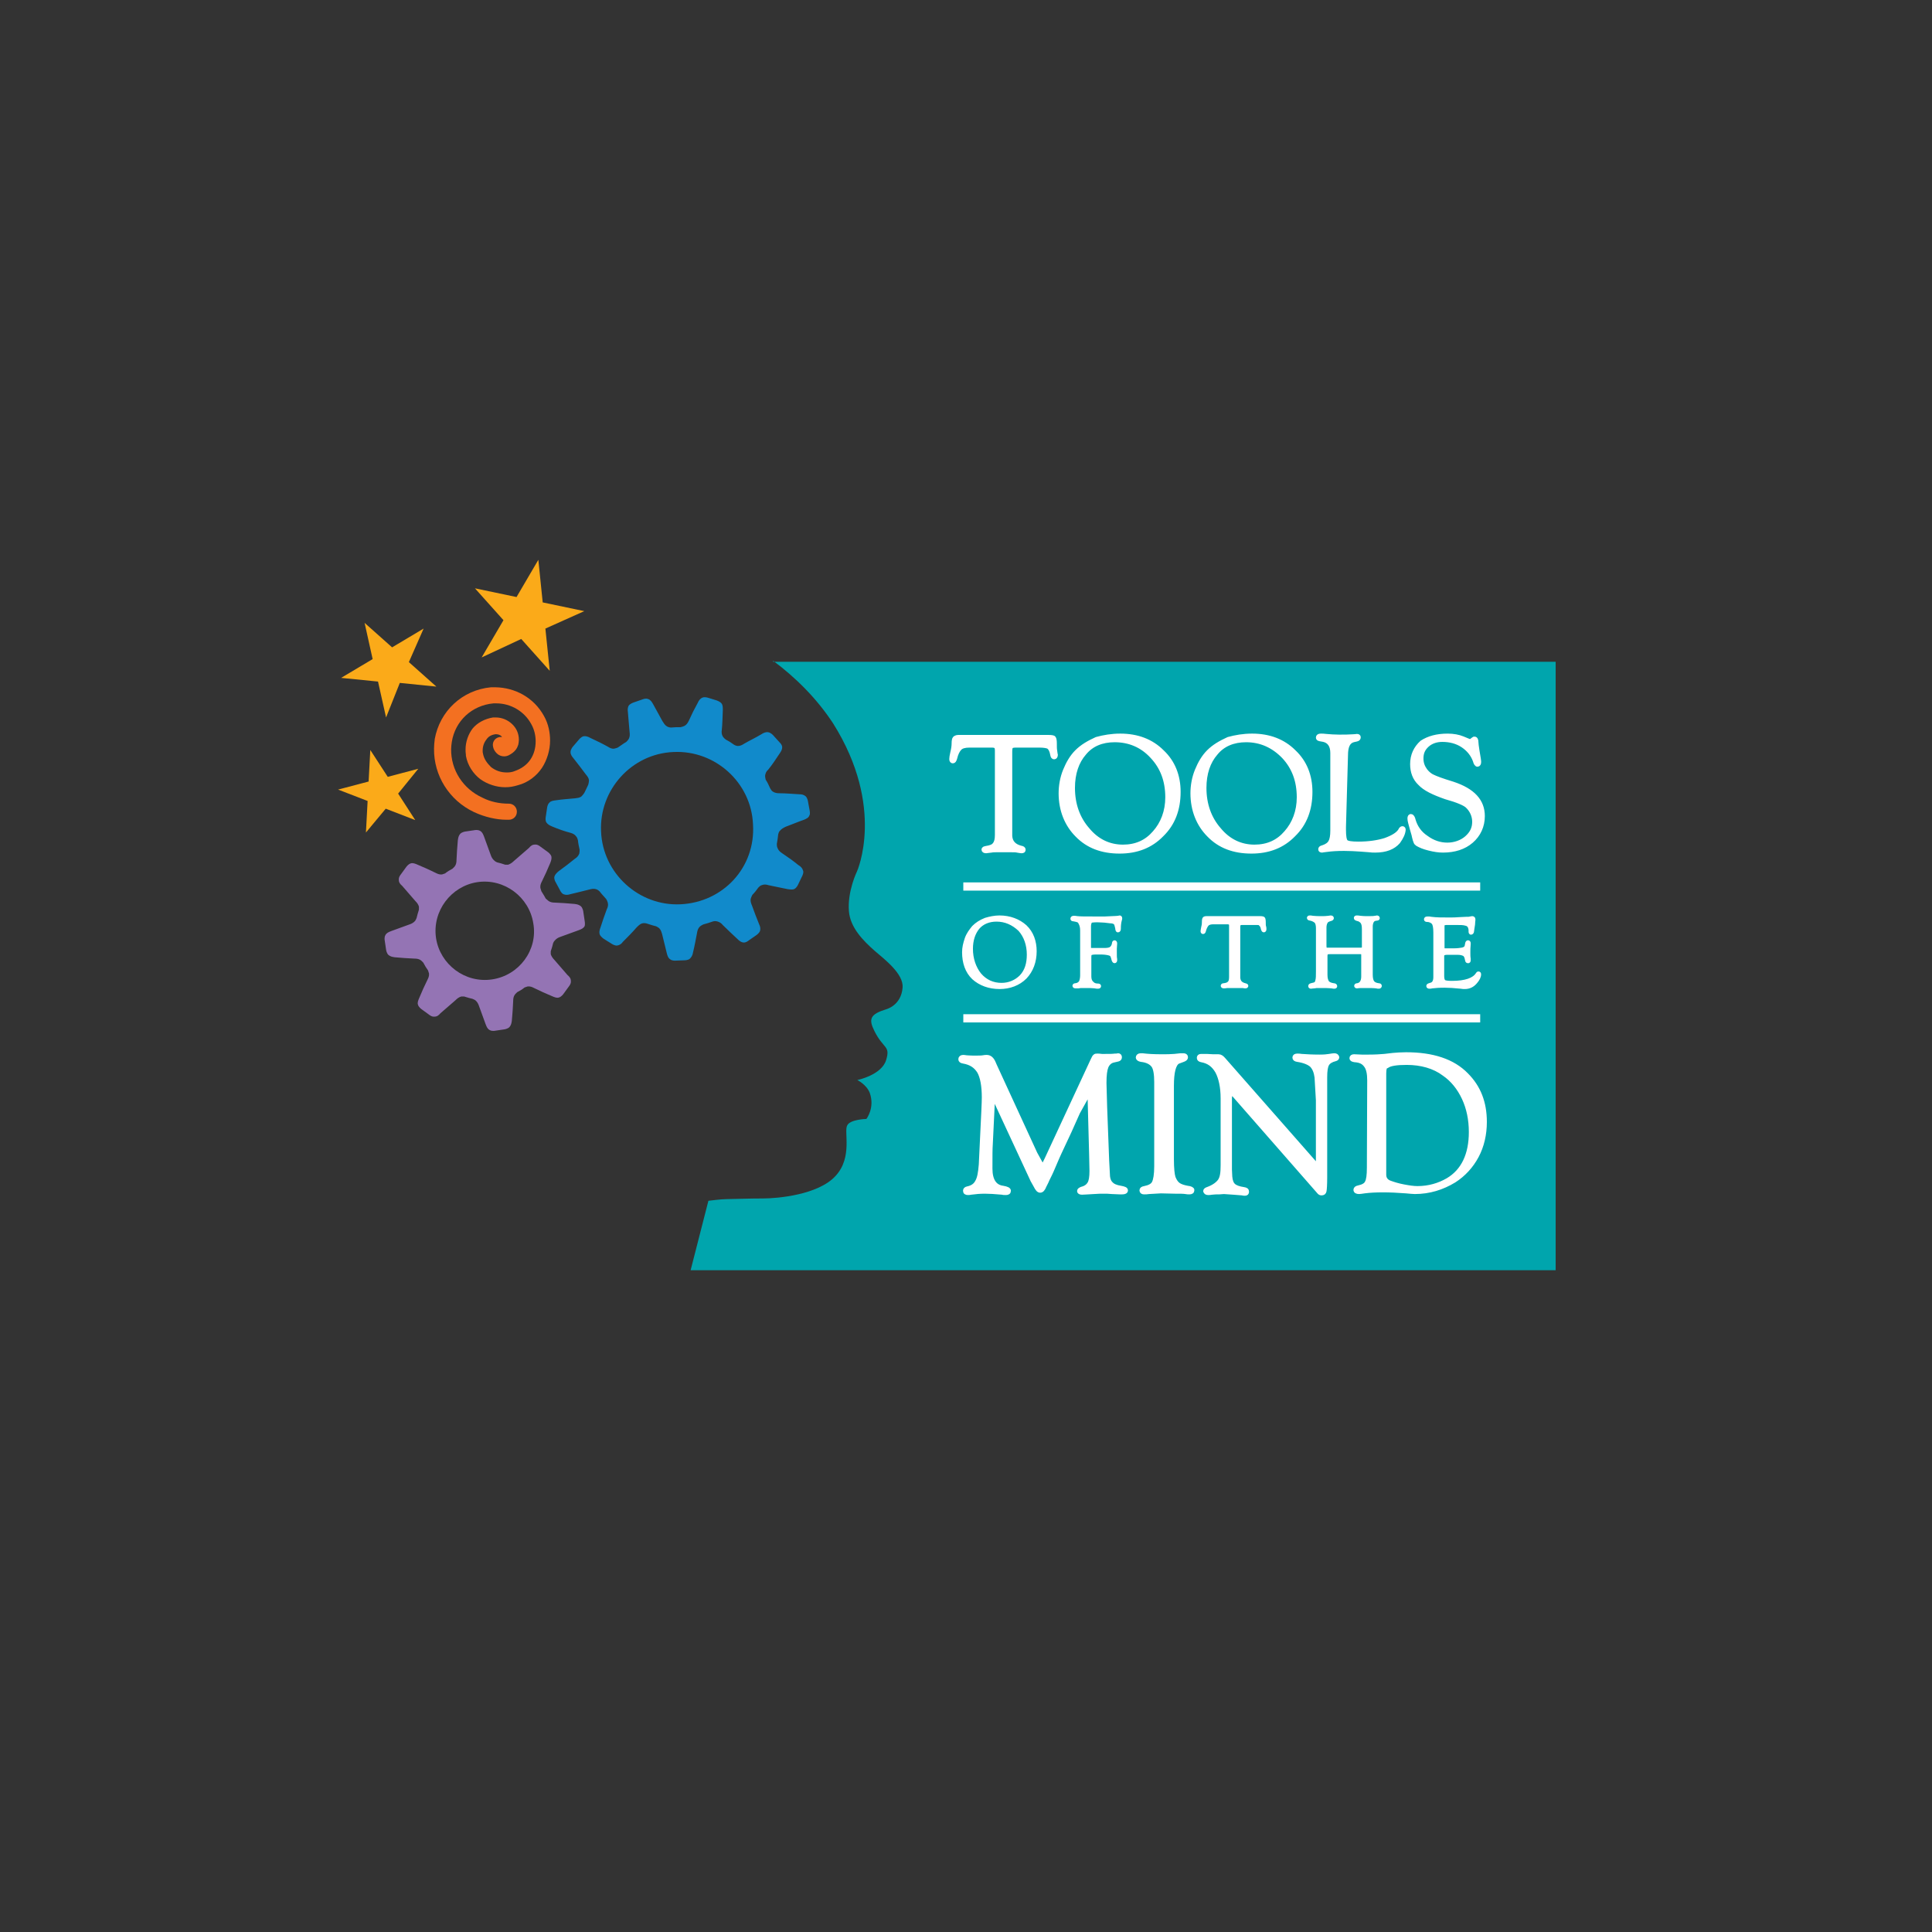 <svg id="Layer_1" xmlns="http://www.w3.org/2000/svg" viewBox="0 0 576 576"><rect x="0" y="0" width="576" height="576" fill="#333333" stroke="none"/><style>.st0{fill:#00a5ad}.st1{fill:#fff;stroke-width:1.172;stroke-linecap:round;stroke-linejoin:round}.st1,.st2,.st3{stroke:#fff}.st2{stroke-linecap:round;stroke-linejoin:round;fill:#fff;stroke-width:.937}.st3{fill:none;stroke-width:2.448}.st4{fill:#118acb}.st5{fill:#9474b4}.st6{fill:#f37021}.st7{fill:#fbaa19}</style><path class="st0" d="M230.5 197c6.6 4.9 13 11.2 17.9 18.7 15.7 25 7.1 44.1 7.1 44.1s-2.9 5.9-2.4 11.9c.4 4.9 4.3 8.8 7.7 11.8 2.9 2.5 8.6 6.8 8.3 10.9-.4 5.4-4.9 6.5-4.9 6.5-4.8 1.5-5.3 2.9-3.5 6.5 2.7 5.4 4.8 4.3 3.5 8.6-1.3 4.5-8.6 6-8.6 6s2.7 1.3 3.7 3.8c1.6 4.5-1 7.8-1 7.8s-4.8.1-5.7 1.9c-1.1 1.8 1.7 9.5-3.5 15.1-5.2 5.7-17.5 6.7-21.5 6.7-4.2 0-9.4.2-11 .2-1.6 0-5.4.5-5.4.5l-5.3 20.7h257.9V197.3H230.5v-.3z"/><path class="st1" d="M309.9 222.3h-7c-.7 0-1.2.1-1.4.3s-.3.7-.3 1.5v25.1c.1 1.9 1.2 3 3.1 3.5.6.1.9.3.9.6 0 .4-.2.5-.7.5-.2 0-.6-.1-1.3-.2-.3-.1-1.1-.1-2.2-.1h-3.7c-.7 0-1.3 0-1.7.1-1 .1-1.5.2-1.6.2-.5 0-.8-.2-.8-.5s.3-.4.8-.5c1.3-.2 2.1-.5 2.5-1.1.5-.6.7-1.5.7-2.8v-25.1c0-.6-.1-1-.3-1.2s-.6-.3-1.2-.3H289c-1.4 0-2.3.3-2.8.8-.6.6-1.1 1.6-1.4 2.9-.2.7-.4 1-.7 1s-.5-.2-.5-.7c0-.4.1-1 .3-1.9.3-1.2.4-2.1.4-2.8 0-.7.1-1.3.3-1.5.2-.2.6-.4 1.1-.4h26.9c.9 0 1.5.1 1.6.3.2.2.3.8.3 1.7 0 1 0 1.6.1 2.1.1.6.1 1 .2 1.2 0 .5-.2.8-.5.8s-.5-.2-.6-.8c-.2-1.2-.6-1.9-1.1-2.3-.4-.2-1.3-.4-2.7-.4zm24.1-3c5.1 0 9.3 1.6 12.5 4.8 3.3 3.1 4.9 7.2 4.9 12 0 5.2-1.6 9.5-5 12.8-3.3 3.4-7.5 5-12.6 5-5.3 0-9.5-1.6-12.7-4.9-3.1-3.1-4.9-7.4-4.9-12.5 0-2.2.4-4.6 1.3-6.8s2-4.1 3.5-5.6c1.6-1.6 3.5-2.7 5.9-3.8 2.2-.6 4.5-1 7.1-1zm-1.7 1.4c-3.8 0-6.9 1.3-9 3.9-2.2 2.5-3.4 6-3.4 10.3 0 4.9 1.5 9.1 4.4 12.4 2.8 3.4 6.4 5.1 10.5 5.1 3.9 0 7-1.4 9.4-4.2 2.4-2.7 3.8-6.3 3.8-10.5 0-4.9-1.5-8.9-4.5-12.1-3-3.3-6.8-4.9-11.2-4.9zm41-1.4c5.1 0 9.3 1.6 12.5 4.8 3.3 3.1 4.9 7.2 4.9 12 0 5.2-1.6 9.5-5 12.8-3.3 3.4-7.5 5-12.6 5-5.3 0-9.5-1.6-12.7-4.9-3.1-3.1-4.9-7.4-4.9-12.5 0-2.2.4-4.6 1.3-6.8s2-4.1 3.5-5.6c1.6-1.6 3.5-2.7 5.9-3.8 2.2-.6 4.5-1 7.1-1zm-1.8 1.4c-3.8 0-6.9 1.3-9 3.9-2.2 2.5-3.4 6-3.4 10.3 0 4.9 1.5 9.1 4.4 12.4 2.8 3.4 6.4 5.1 10.5 5.1 3.9 0 7-1.4 9.4-4.2 2.4-2.7 3.8-6.3 3.8-10.5 0-4.9-1.5-8.9-4.5-12.1-3.1-3.2-6.8-4.9-11.2-4.9zm29.2 25.8v.9c0 1.9.2 3.1.6 3.5s1.6.6 3.7.6c3 0 5.8-.4 8-1.1 2.2-.8 3.7-1.7 4.4-2.8.2-.5.5-.7.7-.7.3 0 .4.2.4.5-.1 1.1-.6 2.2-1.6 3.6-1.5 1.7-3.7 2.6-6.9 2.6-.5 0-1.2 0-1.8-.1l-2.6-.2c-1.6-.1-3.1-.2-4.9-.2-2 0-3.7.1-5.1.3-.6.1-1.1.1-1.4.2-.4 0-.6-.1-.6-.4 0-.3.2-.5.7-.6 1.2-.4 1.9-.9 2.3-1.6.4-.7.6-1.8.6-3.4v-23.1c0-2.2-.9-3.5-2.6-3.9l-1.1-.2c-.4-.1-.6-.2-.6-.5 0-.4.3-.6.9-.6.4 0 .9 0 1.6.1 1.2.1 2.4.2 3.8.2 1.6 0 2.8 0 4.2-.1.6 0 1-.1 1.1-.1.4 0 .6.1.6.4 0 .4-.2.6-.7.7l-.9.2c-1.5.4-2.2 1.8-2.2 4.5l-.6 21.3zm30.9-27.2c1.7 0 3.3.3 4.5.8l1.7.7c.2.1.3.1.5.1s.4-.1.6-.3l.4-.3c.1-.1.1-.1.3-.1.4 0 .6.4.6 1.2 0 .3.1 1.1.3 2.4l.4 2.4c.1.6.1.9.1 1 0 .5-.2.8-.5.8s-.6-.4-.8-1.2c-.6-1.7-1.8-3.3-3.6-4.5s-3.9-1.7-6.1-1.7c-1.7 0-3.3.5-4.5 1.6s-1.7 2.3-1.7 3.9c0 1.4.4 2.5 1.2 3.6.7.9 1.5 1.5 2.2 1.8.8.4 2.6 1.1 5.9 2.1 6.1 2 9 5.2 9 9.7 0 3-1.2 5.6-3.4 7.5-2.2 1.9-5.1 2.8-8.5 2.8-1.3 0-2.6-.2-4.2-.6-1.6-.4-2.5-.8-3.4-1.3-.3-.2-.5-.4-.6-.7-.1-.2-.3-.8-.5-1.7 0-.1-.2-.9-.6-2.2-.4-1.5-.7-2.4-.7-3.1 0-.5.2-.8.5-.7.3 0 .6.4.8 1.3.6 2 1.8 3.8 3.8 5.1 1.9 1.4 4 2.1 6.2 2.1 2.1 0 4.2-.7 5.7-2 1.6-1.4 2.3-2.9 2.3-4.8 0-1.7-.7-3.4-2.1-4.7-.8-.7-2.8-1.6-6.4-2.6-3.7-1.3-6.2-2.5-7.7-4.1-1.6-1.5-2.3-3.5-2.3-5.8 0-2.6 1-4.8 2.9-6.5 2-1.3 4.5-2 7.7-2zM324.8 325.6c-1.6 2.8-2.7 4.9-3.4 6.1l-2.5 5.6-2.9 6.2c-.2.4-1 2.2-2.4 5.5-.6 1.4-1.2 2.4-1.6 3.4-.3.5-.4.9-.6 1.2-.4 1-.8 1.4-1.3 1.4s-.9-.5-1.4-1.5c-.1-.2-.4-.7-.9-1.6l-.6-1.3-11.1-23.9-.7 14.5c-.1 1.2-.1 3.6-.1 7.2 0 3.5 1.3 5.4 3.7 5.7 1.2.2 1.8.5 1.8.9 0 .5-.3.7-.9.7-.4 0-.8 0-1.1-.1-2.2-.2-3.9-.3-5.1-.3-1.5 0-2.7.1-4.2.3-.4.1-.7.1-.9.1-.6 0-.9-.2-.9-.7 0-.3.2-.6.7-.7 1.5-.3 2.4-1 2.9-2 .6-1 .9-2.6 1.1-5.1l.4-8.4c.3-6.2.5-10.1.5-11.6 0-3.5-.5-6.1-1.4-7.7-1-1.6-2.4-2.6-4.7-3-.6-.1-.9-.3-.9-.7 0-.4.3-.7.8-.7.2 0 .5 0 1 .1.3 0 1 .1 2 .1 1.6 0 2.5 0 3-.1s.8-.1 1.1-.1c.9 0 1.6.6 2.1 1.8l.3.7 12.1 26.3 1.6 2.9c.2.5.4.8.5.8.1 0 .3-.2.5-.6l.4-.8.3-.6 13.7-29.5c.3-.6.5-1.1.7-1.2.2-.2.4-.2.8-.2.2 0 .6 0 1.3.1h1c1.3 0 2.2 0 2.9-.1.4 0 .7 0 .9-.1.4 0 .6.2.6.6s-.2.6-.6.7l-1.3.3c-1 .2-1.7.9-2.1 1.8-.4 1-.6 2.5-.6 4.9l.2 7.2.6 15.9.2 3.7c0 1.5.3 2.5.9 3.1.6.7 1.6 1.1 2.9 1.3 1.1.2 1.6.4 1.6.8s-.4.6-1.1.6h-.8l-2.4-.1c-.8-.1-1.6-.1-2.4-.1-.6 0-1.6 0-2.8.1-2 .1-3.1.2-3.6.2-.6 0-.9-.2-.9-.5s.3-.5.8-.7c1.2-.3 1.9-.9 2.3-1.6.4-.7.6-1.9.6-3.7l-.1-4.8-.5-18.7zm24.6-1.9v21.9c0 2.7.2 4.6.5 5.5.4 1 .9 1.7 1.5 2.1.6.4 1.5.7 2.6.9 1 .1 1.5.4 1.5.7 0 .5-.3.7-.9.7-.3 0-.7 0-1.2-.1-.6-.1-1.6-.1-3-.1l-4.3-.1-3.5.2c-.6.1-1.1.1-1.5.1-.5 0-.8-.2-.8-.6s.3-.6.9-.7c1.5-.3 2.4-.8 2.8-1.6.4-.8.7-2.4.7-4.9v-25.1c0-2.4-.3-4.1-.9-4.9s-1.7-1.5-3.6-1.7c-.6-.1-1-.4-1-.7 0-.4.3-.7.9-.7h.5c1.5.2 3.4.3 5.7.3 1.5 0 2.6 0 3.8-.1l1.9-.2h.8c.5 0 .8.2.8.6s-.3.6-.8.8l-1.6.6c-1.2.7-1.8 3.1-1.8 7.1zm45.7 2.8V351c0 2.2-.1 3.6-.2 4.1-.1.5-.4.7-.9.7-.3 0-.5-.1-.7-.3l-.7-.8-24.6-28.1-.3-.3c-.1-.1-.3-.2-.4-.2-.4 0-.6.5-.6 1.4v21.2l.1 2.1c.1 1.3.5 2.2 1 2.6.5.5 1.6.9 3 1.1.7.1 1 .3 1 .8 0 .4-.2.6-.6.6-.3 0-.6 0-.9-.1-.2 0-1.1-.1-2.5-.2l-2.9-.2-1.4.1c-.8 0-1.5 0-2.2.1-.5.1-.9.1-1.1.1-.5 0-.8-.2-.9-.6 0-.3.3-.5.9-.7 1.6-.6 2.7-1.4 3.4-2.3.7-1 .9-2.4.9-4.7v-19.9c0-3.4-.6-6.1-1.6-8-1.1-1.9-2.5-3-4.7-3.4-.5-.1-.8-.3-.8-.7 0-.4.2-.6.7-.6h1.7l1.9.1h1.6c.5 0 1 .3 1.5.9l26.9 30.6c.4.5.7.8.9.7.2 0 .3-.2.3-.6V328l-.4-6.8c-.2-1.6-.7-2.8-1.5-3.6-.8-.7-2.2-1.3-4.2-1.6-.6-.1-.9-.3-.9-.7 0-.4.3-.6.9-.6.3 0 .7 0 1.3.1 1.4.1 3.1.2 5.4.2 1.3 0 2.2-.1 2.8-.2.7-.1 1.1-.2 1.5-.2.5 0 .8.2.9.6 0 .3-.2.5-.6.6-1.2.3-2 .8-2.4 1.5s-.6 1.9-.6 3.9V326.5zm13.1-4.4c0-2-.3-3.5-1-4.4-.7-1-1.7-1.5-3.3-1.6-.7-.1-1-.3-1-.6 0-.4.3-.6.8-.6l2.3.1h2c2 0 3.5-.1 4.7-.2l2.6-.3c1.2-.1 2.4-.2 3.9-.2 8 0 14 2 18 6.1 3.7 3.7 5.5 8.3 5.5 14.1 0 3.7-.8 7.2-2.4 10.2-1.6 3-3.9 5.5-6.7 7.3-3.6 2.2-7.5 3.4-11.8 3.4-.5 0-1.5-.1-2.6-.2-2.5-.2-4.9-.3-6.9-.3-2.1 0-4 .1-5.5.3-.7.1-1.3.2-1.6.2-.7 0-1.1-.2-1.1-.7 0-.3.3-.6.9-.7 1.4-.3 2.2-.8 2.5-1.5.4-.7.6-2.1.6-4.4l.1-26zm4.5-2.1v30.2c0 1.2.6 2 1.8 2.4 1.1.4 2.4.8 4 1.1 1.6.3 2.9.5 4.1.5 3.4 0 6.4-.9 9-2.4 4.6-2.7 6.9-7.6 6.9-14.3 0-3.7-.7-7.1-2.1-10.1s-3.4-5.5-5.9-7.2c-2.9-2.2-6.8-3.3-11.1-3.3-3 0-5 .3-5.9 1-.5-.1-.8.7-.8 2.1z"/><path class="st2" d="M298 273.4c3 0 5.7 1 7.7 2.8 2 1.9 2.9 4.5 2.9 7.4 0 3.1-1 5.8-2.9 7.8-2 2-4.7 3-7.7 3-3.1 0-5.8-1-7.8-2.8-2-1.9-2.9-4.6-2.9-7.7 0-1.4.3-2.6.8-4.1.5-1.4 1.3-2.4 2.1-3.4 1-1 2.1-1.7 3.6-2.3 1.3-.4 2.8-.7 4.2-.7zm-.9.9c-2.3 0-4.2.8-5.5 2.3-1.3 1.6-2 3.7-2 6.3 0 2.9.9 5.6 2.5 7.6 1.7 2 3.9 3 6.5 3 2.3 0 4.3-.9 5.8-2.4 1.6-1.7 2.2-3.9 2.2-6.5 0-2.9-.9-5.5-2.6-7.4-2-1.9-4.3-2.9-6.9-2.9zm27.7 1.8V282.7c0 .3.3.4.9.4h3.5c.9 0 1.6-.1 2-.4.4-.3.7-.8.8-1.5 0-.2.1-.4.3-.4s.3.2.3.5l-.1 1.5v.9c0 1.2 0 1.9.1 2.2v.4c0 .2-.1.4-.3.4-.2 0-.4-.3-.5-.8-.1-.5-.3-.9-.4-1.1-.1-.2-.4-.3-.7-.4-.7-.2-1.6-.3-2.8-.3-1.2 0-1.9 0-2.3.1-.4.1-.6.2-.6.4-.1.2-.1.5-.1.9v5.6c0 .8.2 1.5.7 1.9.4.5 1 .7 1.7.7.4 0 .5.1.5.3 0 .2-.1.3-.5.3-.2 0-.5 0-.9-.1-.3 0-.9-.1-1.5-.1h-2.3c-.3 0-.6 0-1.1.1h-.8c-.3 0-.5-.1-.5-.3 0-.2.2-.3.5-.3.7-.1 1.1-.4 1.4-.8.2-.4.4-1.1.4-2v-13.4c0-1-.2-1.6-.5-2.2-.2-.4-.4-.6-.7-.7-.3-.1-.7-.2-1.3-.3-.3 0-.4-.1-.4-.3 0-.3.2-.4.6-.4.1 0 .5 0 1 .1.9.1 2.4.1 4.6.1h3.7l2.1-.1c.9 0 1.5-.1 1.7-.1.2 0 .4-.1.5-.1.2 0 .3.1.3.4 0 .1 0 .3-.1.5-.2.7-.3 1.6-.3 2.5 0 .5-.1.7-.4.7-.2 0-.2-.1-.3-.4 0-.3-.1-.6-.2-1-.1-.5-.3-.9-.5-1-.2-.1-.6-.3-1.3-.3l-1.7-.2c-.6 0-1.3-.1-2.1-.1-1.2 0-1.8.1-2.1.2-.1.5-.3.7-.3 1.4zm49.8-.8h-4.2c-.5 0-.7.1-.9.2-.1.1-.2.4-.2.9v15.1c.1 1.2.7 1.8 1.9 2.1.4.1.5.2.5.3 0 .2-.1.3-.4.3-.1 0-.4 0-.8-.1h-4.6c-.6.1-.9.1-1 .1-.3 0-.5-.1-.5-.3 0-.2.2-.3.5-.3.8-.1 1.3-.3 1.6-.7.3-.3.4-.9.4-1.7V276c0-.4-.1-.6-.2-.7-.1-.1-.4-.2-.8-.2h-4.2c-.8 0-1.4.2-1.7.5s-.7 1-.9 1.8c-.1.4-.2.6-.4.6s-.3-.1-.3-.4c0-.2.1-.6.2-1.2.2-.7.2-1.4.2-1.7 0-.5.1-.8.2-.9s.3-.2.7-.2h16c.6 0 .9.1 1 .2s.2.5.2 1.1 0 1.1.1 1.3c.1.3.1.6.1.8 0 .3-.1.5-.3.5-.2 0-.3-.2-.4-.5-.1-.7-.4-1.2-.7-1.4.1-.2-.3-.3-1.1-.3zm22 7.7h8.8c.5 0 .7 0 .9-.1.1-.1.2-.3.2-.6v-5.1c0-1.1-.1-1.7-.4-2.2-.3-.4-.8-.8-1.5-.9-.3-.1-.5-.2-.5-.4s.1-.3.4-.3c.2 0 .6 0 1.1.1.7.1 1.4.1 2.1.1 1.1 0 1.8 0 2.2-.1.3 0 .5-.1.6-.1.2 0 .4.1.4.3 0 .2-.1.3-.4.3l-.6.1c-.3.1-.6.3-.8.7-.2.4-.3.9-.3 1.4v14.4c0 1.1.2 1.8.5 2.2s.9.7 1.7.8c.3 0 .5.1.5.3 0 .2-.1.4-.4.4-.2 0-.5 0-.8-.1-.2 0-.8-.1-1.6-.1h-3c-.6 0-1 .1-1.1.1-.3 0-.4-.1-.4-.3s.2-.3.5-.3c1.1-.2 1.6-1.1 1.6-2.5V285c0-.5 0-.8-.1-.9-.1-.1-.4-.1-.9-.1h-8.7c-.6 0-1 .1-1.1.2-.1.1-.2.4-.2.9v5.5c0 1.1.2 1.7.5 2.2.3.4 1 .7 1.8.8.4 0 .6.2.6.4s-.1.3-.4.3c-.1 0-.4 0-.8-.1-.3 0-.9-.1-1.8-.1h-2.3c-.3 0-.6 0-1 .1-.5 0-.9.1-1 .1-.3 0-.4-.1-.4-.3 0-.2.1-.3.4-.4l.8-.2c.5-.1.8-.4.9-1 .2-.6.2-1.6.2-2.8v-12.9c0-.9-.2-1.6-.5-1.9s-1-.7-1.7-.8c-.3 0-.5-.2-.5-.3 0-.2.1-.3.4-.3.2 0 .5 0 .9.1.8.1 1.7.1 2.6.1.7 0 1.4 0 2-.1.3 0 .5-.1.7-.1.3 0 .5.1.5.3 0 .2-.1.3-.4.4-.7.2-1.2.4-1.4.8-.2.3-.4.9-.4 1.6v5.4c0 .6.1.9.2 1.1h1.4zm33.6-6.9v6.1c0 .5 0 .8.1.9.1.1.4.1.8.1h2.3c1.1 0 1.8-.1 2.4-.2.6-.1.9-.3 1.1-.5.2-.2.3-.6.4-1.3.1-.3.2-.4.4-.4s.3.2.3.4v.3c-.1 1-.1 1.8-.1 2.5 0 .6 0 1.3.1 1.8v.5c0 .3-.1.4-.3.4-.2 0-.4-.1-.4-.3l-.1-.4c-.1-.7-.4-1.2-.7-1.4-.4-.2-1-.4-1.8-.4h-3.3c-.5 0-.8.1-1 .2-.2.1-.3.3-.3.6v6c0 .9.2 1.4.5 1.6s1.1.3 2.3.3c4 0 6.5-.9 7.5-2.5.1-.2.2-.3.4-.3s.3.1.3.4c0 .7-.4 1.5-1.1 2.3-.9 1.1-2 1.6-3.3 1.6-.3 0-.7 0-1.2-.1-1.9-.2-3.5-.3-4.8-.3-1.7 0-2.9.1-3.7.2-.4.1-.7.1-.8.1-.3 0-.5-.1-.5-.3s.1-.3.4-.4l.6-.2c.7-.2 1.1-.9 1.1-2.1V278c0-1.5-.2-2.4-.5-2.8-.3-.4-1-.8-1.8-.8-.3 0-.5-.1-.5-.3 0-.3.2-.4.7-.4.3 0 .6 0 1 .1 1.5.2 3.1.2 5.1.2 1.3 0 2.3 0 3.3-.1l2.1-.1c.6 0 1 0 1.1-.1.3 0 .5-.1.6-.1.3 0 .5.2.5.4v.4c0 .1-.1.6-.1 1.2l-.2 1.3c-.1.6-.1 1-.2 1.1-.1.1-.2.2-.3.2-.2 0-.3-.1-.3-.5v-.4c0-.3-.1-.6-.2-.9-.2-.5-.6-.8-1.2-.9-.6-.2-1.6-.2-3.1-.2h-2.3c-.6 0-1.1.1-1.2.2 0-.3-.1.1-.1.6z"/><path class="st3" d="M287.2 303.6L441.3 303.6"/><path class="st3" d="M287.2 264.3L441.3 264.3"/><path class="st4" d="M241.4 241.7l-.5-2.7s-.1-1-.7-1.6c-.6-.5-1.2-.6-1.9-.6-2.1-.1-3.9-.3-5.9-.3-.7 0-1.4-.1-2-.5-.3-.2-.6-.6-.8-1-.4-.9-.8-1.8-1.3-2.5-.1-.4-.2-.8-.2-1.2.1-.8.4-1.4.9-1.8 1.3-1.6 2.2-3 3.4-4.8.5-.7.8-1.3.8-1.9 0-.8-.8-1.5-.8-1.5l-1.9-2.1s-.7-.8-1.5-.9c-.7-.1-1.4.2-2 .6-1.8 1.1-3.4 1.8-5.1 2.8-.6.4-1.2.7-1.9.7-.4 0-.9-.2-1.2-.4-.8-.6-1.6-1.1-2.4-1.5-.3-.2-.7-.6-.9-.9-.4-.7-.4-1.4-.3-2 .2-2 .2-3.8.3-5.9 0-.8 0-1.5-.4-2-.5-.6-1.5-.9-1.5-.9l-2.6-.8s-1-.3-1.6 0c-.7.3-1.1.9-1.4 1.6-1 1.8-1.8 3.4-2.6 5.2-.3.6-.6 1.2-1.3 1.6-.4.2-.8.3-1.2.4-1 0-1.9 0-2.8.1-.4 0-.8-.1-1.2-.3-.7-.4-1-1-1.4-1.6-1-1.8-1.8-3.3-2.8-5.1-.4-.7-.8-1.3-1.5-1.5-.7-.3-1.6.1-1.6.1l-2.6.9s-1 .3-1.5.9c-.4.6-.4 1.3-.3 2 .2 2.1.3 3.9.5 5.9.1.7.1 1.4-.2 2-.2.4-.5.7-.8 1-.9.5-1.6 1.1-2.4 1.6-.3.2-.8.3-1.2.4-.8.1-1.4-.3-1.9-.6-1.8-1-3.3-1.7-5.2-2.6-.7-.4-1.4-.6-2-.5-.8.2-1.4 1-1.4 1l-1.8 2.1s-.7.8-.7 1.6.4 1.3.9 1.9c1.3 1.6 2.3 3 3.6 4.7.5.6.9 1.1 1 1.8 0 .4-.1.9-.2 1.3-.4.9-.8 1.7-1.2 2.5-.2.3-.5.7-.8 1-.6.5-1.3.5-1.9.6-2 .2-3.8.3-5.8.6-.8.1-1.5.2-1.9.7-.6.5-.7 1.6-.7 1.6l-.4 2.7s-.2 1 .2 1.6c.4.6 1 .9 1.7 1.2 1.9.8 3.6 1.4 5.5 1.9.7.2 1.3.5 1.7 1.1.3.3.4.8.5 1.1.1 1 .3 1.9.5 2.8 0 .4 0 .8-.1 1.2-.3.8-.8 1.2-1.4 1.6-1.6 1.3-2.9 2.3-4.7 3.6-.6.5-1.1 1-1.3 1.6-.2.8.3 1.6.3 1.6l1.3 2.4s.4 1 1.1 1.3 1.4.2 2 0c2-.5 3.8-.9 5.7-1.4.7-.2 1.4-.3 2-.1.4.1.8.4 1.1.7.6.8 1.3 1.5 1.9 2.2.2.3.4.7.5 1.1.2.8 0 1.4-.3 2-.7 1.9-1.3 3.6-1.9 5.5-.3.8-.4 1.4-.2 2 .3.7 1.2 1.3 1.2 1.3l2.4 1.5s.9.6 1.6.5c.7-.1 1.3-.5 1.7-1.1 1.5-1.5 2.6-2.6 4.1-4.3.5-.5 1-1 1.6-1.2.4-.1.9-.1 1.3 0 1 .3 1.8.6 2.7.8.4.1.8.4 1.1.6.6.6.7 1.2.9 1.8.5 2 .9 3.7 1.4 5.7.2.8.4 1.4 1 1.8.6.5 1.6.4 1.6.4l2.7-.1s1.1 0 1.6-.5.8-1.1.9-1.8c.5-2 .8-3.8 1.2-5.8.1-.7.3-1.4.8-1.9.3-.3.7-.5 1.1-.7.5-.1.9-.3 1.4-.4.5-.2 1-.3 1.5-.5.4-.1.8-.1 1.2 0 .8.2 1.3.6 1.7 1.1 1.5 1.5 2.6 2.5 4.3 4.1.6.6 1.1 1 1.8 1.1.8.1 1.6-.6 1.6-.6l2.3-1.6s.9-.6 1.1-1.3c.2-.7 0-1.4-.3-2-.8-1.9-1.4-3.6-2.1-5.5-.3-.7-.5-1.3-.4-2 .1-.4.3-.8.5-1.2.7-.7 1.3-1.5 1.8-2.2.3-.3.6-.6 1-.7.7-.3 1.4-.2 2 0 2 .4 3.7.8 5.8 1.2.8.1 1.5.2 2-.1.7-.4 1.1-1.4 1.1-1.4l1.2-2.5s.5-1 .2-1.6c-.2-.7-.7-1.2-1.4-1.6-1.6-1.3-3-2.3-4.8-3.5-.6-.4-1.1-.8-1.4-1.6-.2-.4-.2-.9-.2-1.2.2-1 .3-1.9.4-2.8.1-.4.2-.8.5-1.1.5-.6 1.1-.9 1.7-1.2 1.9-.7 3.5-1.4 5.5-2.1.7-.3 1.4-.6 1.6-1.3.3-.3.1-1.4.1-1.4zm-38.5 27.9c-12.4.6-23.2-9.2-23.7-21.7-.6-12.4 9.1-23.2 21.6-23.7 12.4-.6 23.2 9.1 23.7 21.6.8 12.8-8.9 23.2-21.6 23.8z"/><path class="st5" d="M174.3 274.5l-.4-2.7s-.1-1-.7-1.6c-.6-.5-1.2-.6-1.9-.7-2.1-.2-3.8-.3-5.9-.4-.7 0-1.4-.1-2-.6-.2-.2-.5-.4-.7-.6-.4-.8-.9-1.5-1.3-2.2-.1-.3-.2-.6-.3-1-.1-.8.2-1.4.5-2 .9-1.8 1.6-3.4 2.4-5.3.3-.7.5-1.4.4-2-.2-.8-1.1-1.4-1.1-1.4l-2.2-1.6s-.8-.7-1.6-.6c-.8 0-1.3.4-1.8 1-1.6 1.4-2.8 2.4-4.5 3.9-.5.5-1.1.9-1.7 1.1h-.9c-.8-.3-1.6-.5-2.4-.7-.3-.1-.6-.3-.8-.5-.6-.5-.9-1.1-1.1-1.7-.7-1.9-1.3-3.6-2-5.5-.3-.8-.6-1.4-1.2-1.7-.7-.4-1.6-.2-1.6-.2l-2.7.4s-1 .1-1.6.7c-.5.6-.6 1.2-.7 1.9-.2 2.1-.3 3.9-.4 5.9 0 .7-.1 1.4-.6 2l-.6.6c-.8.4-1.6.9-2.2 1.4l-.9.3c-.8.1-1.4-.2-2-.5-1.8-.9-3.4-1.6-5.3-2.4-.7-.3-1.4-.6-2-.4-.8.2-1.4 1.1-1.4 1.1l-1.6 2.2s-.7.8-.6 1.6c0 .8.4 1.3 1 1.8 1.4 1.6 2.4 2.8 3.9 4.5.5.5.9 1 1.1 1.7v.9c-.3.9-.5 1.7-.7 2.5-.1.3-.3.6-.4.8-.5.6-1.1.9-1.7 1.1-1.9.7-3.6 1.3-5.5 2-.8.3-1.4.6-1.7 1.2-.4.7-.2 1.6-.2 1.6l.4 2.7s.1 1 .7 1.6c.6.5 1.2.6 1.9.7 2.1.2 3.8.3 5.9.4.7 0 1.4.1 2 .6l.6.6c.4.8.9 1.6 1.4 2.3l.3.9c.1.8-.2 1.4-.5 2-.9 1.8-1.6 3.4-2.4 5.3-.3.7-.6 1.4-.4 2 .2.8 1.1 1.4 1.1 1.4l2.2 1.6s.8.7 1.6.6c.8 0 1.3-.4 1.8-1 1.6-1.4 2.8-2.4 4.5-3.9.5-.5 1-.9 1.7-1.1h.9c.9.3 1.7.5 2.5.7.3.1.6.3.8.4.6.5.9 1.1 1.1 1.7.7 1.9 1.3 3.6 2 5.5.3.8.6 1.4 1.2 1.7.7.4 1.6.2 1.6.2l2.7-.4s1-.1 1.6-.7c.5-.6.6-1.2.7-1.9.2-2.1.3-3.8.4-5.9 0-.7.1-1.4.6-2l.6-.6c.8-.4 1.6-.9 2.2-1.4l.9-.3c.8-.1 1.4.2 2 .5 1.8.9 3.4 1.6 5.3 2.4.7.3 1.4.6 2 .4.8-.2 1.4-1.1 1.4-1.1l1.6-2.2s.7-.8.6-1.6c0-.8-.4-1.3-1-1.8-1.4-1.6-2.4-2.8-3.9-4.5-.5-.5-.9-1.1-1.1-1.7v-.9c.3-.8.5-1.6.7-2.4.1-.3.3-.6.5-.8.5-.6 1.1-.9 1.7-1.1 1.9-.7 3.6-1.3 5.5-2 .8-.3 1.4-.6 1.7-1.2.2-.6 0-1.6 0-1.6zM146.7 292c-8.1 1.2-15.5-4.5-16.7-12.3-1.2-8.1 4.5-15.5 12.3-16.7 8.1-1.2 15.5 4.5 16.7 12.3 1.4 7.9-4.2 15.5-12.3 16.7z"/><path class="st6" d="M151.1 244.4c-3.1 0-6.6-.8-9.8-2.3-7.4-3.5-12-10.9-11.9-18.9 0-1 .1-1.8.2-2.7v-.1c1.5-8.4 8.2-14.7 16.8-15.5h1.3c5.9.1 11.5 3.1 14.5 8.6 1.3 2.3 1.8 4.9 1.8 7.3 0 2.8-.9 5.8-2.4 8.1-1.6 2.4-4.1 4.4-7.2 5.2-1.3.4-2.4.6-3.8.6-2.6 0-5.3-.9-7.4-2.4-2.1-1.6-3.8-4.1-4.3-7v-.3c-.1-.6-.1-1.1-.1-1.6 0-2.2.8-4.5 2.1-6.2 1.4-1.7 3.6-2.9 6.1-3.3h.8c1.8 0 3.5.7 4.8 1.9 1.3 1.2 2.1 2.8 2.1 4.8 0 .5-.1 1-.2 1.5l-.1.2c-.3 1-.9 1.6-1.5 2.1-.7.5-1.5 1.1-2.6 1.1-.8 0-1.6-.3-2.2-.9-.6-.6-1-1.3-1.1-2-.3-1.3.5-2.5 1.7-2.8.3-.1.7-.1 1 0-.1-.1-.2-.2-.2-.3-.4-.4-1-.6-1.6-.6h-.2c-1.3.2-2.1.7-2.7 1.6-.7.9-1.1 2-1.1 3.3 0 .3 0 .6.1.9.3 1.6 1.2 2.8 2.4 4 1.3 1 2.8 1.6 4.7 1.6.8 0 1.6-.1 2.3-.4 2-.7 3.6-1.8 4.7-3.4 1.1-1.6 1.6-3.5 1.6-5.5 0-1.7-.4-3.5-1.3-5.1-2.1-3.9-6.2-6.2-10.4-6.2h-.9c-6.4.6-11.4 5.2-12.4 11.5-.1.7-.2 1.5-.2 2.1-.1 6.3 3.6 11.9 9.3 14.5 2.5 1.3 5.3 1.8 7.8 1.8h.1c1.4 0 2.4 1.1 2.4 2.4 0 1.4-1.1 2.4-2.4 2.4h-.6z"/><g><path class="st7" d="M109.1 248.2l.5-9.4-8.8-3.4 9.1-2.4.5-9.4 5.2 8 9.1-2.4-6 7.4 5.1 7.9-8.8-3.4-5.9 7.1z"/></g><g><path class="st7" d="M115.1 213.9l-2.4-10.7-11-1.1 9.4-5.6-2.4-10.8 8.2 7.3 9.4-5.6-4.4 10 8.2 7.3-10.9-1.1-4.1 10.3z"/></g><g><path class="st7" d="M143.6 196l6.5-11.1-8.5-9.5L154 178l6.5-11.1 1.3 12.7 12.4 2.6-11.6 5.2 1.3 12.6-8.5-9.5-11.8 5.5z"/></g></svg>